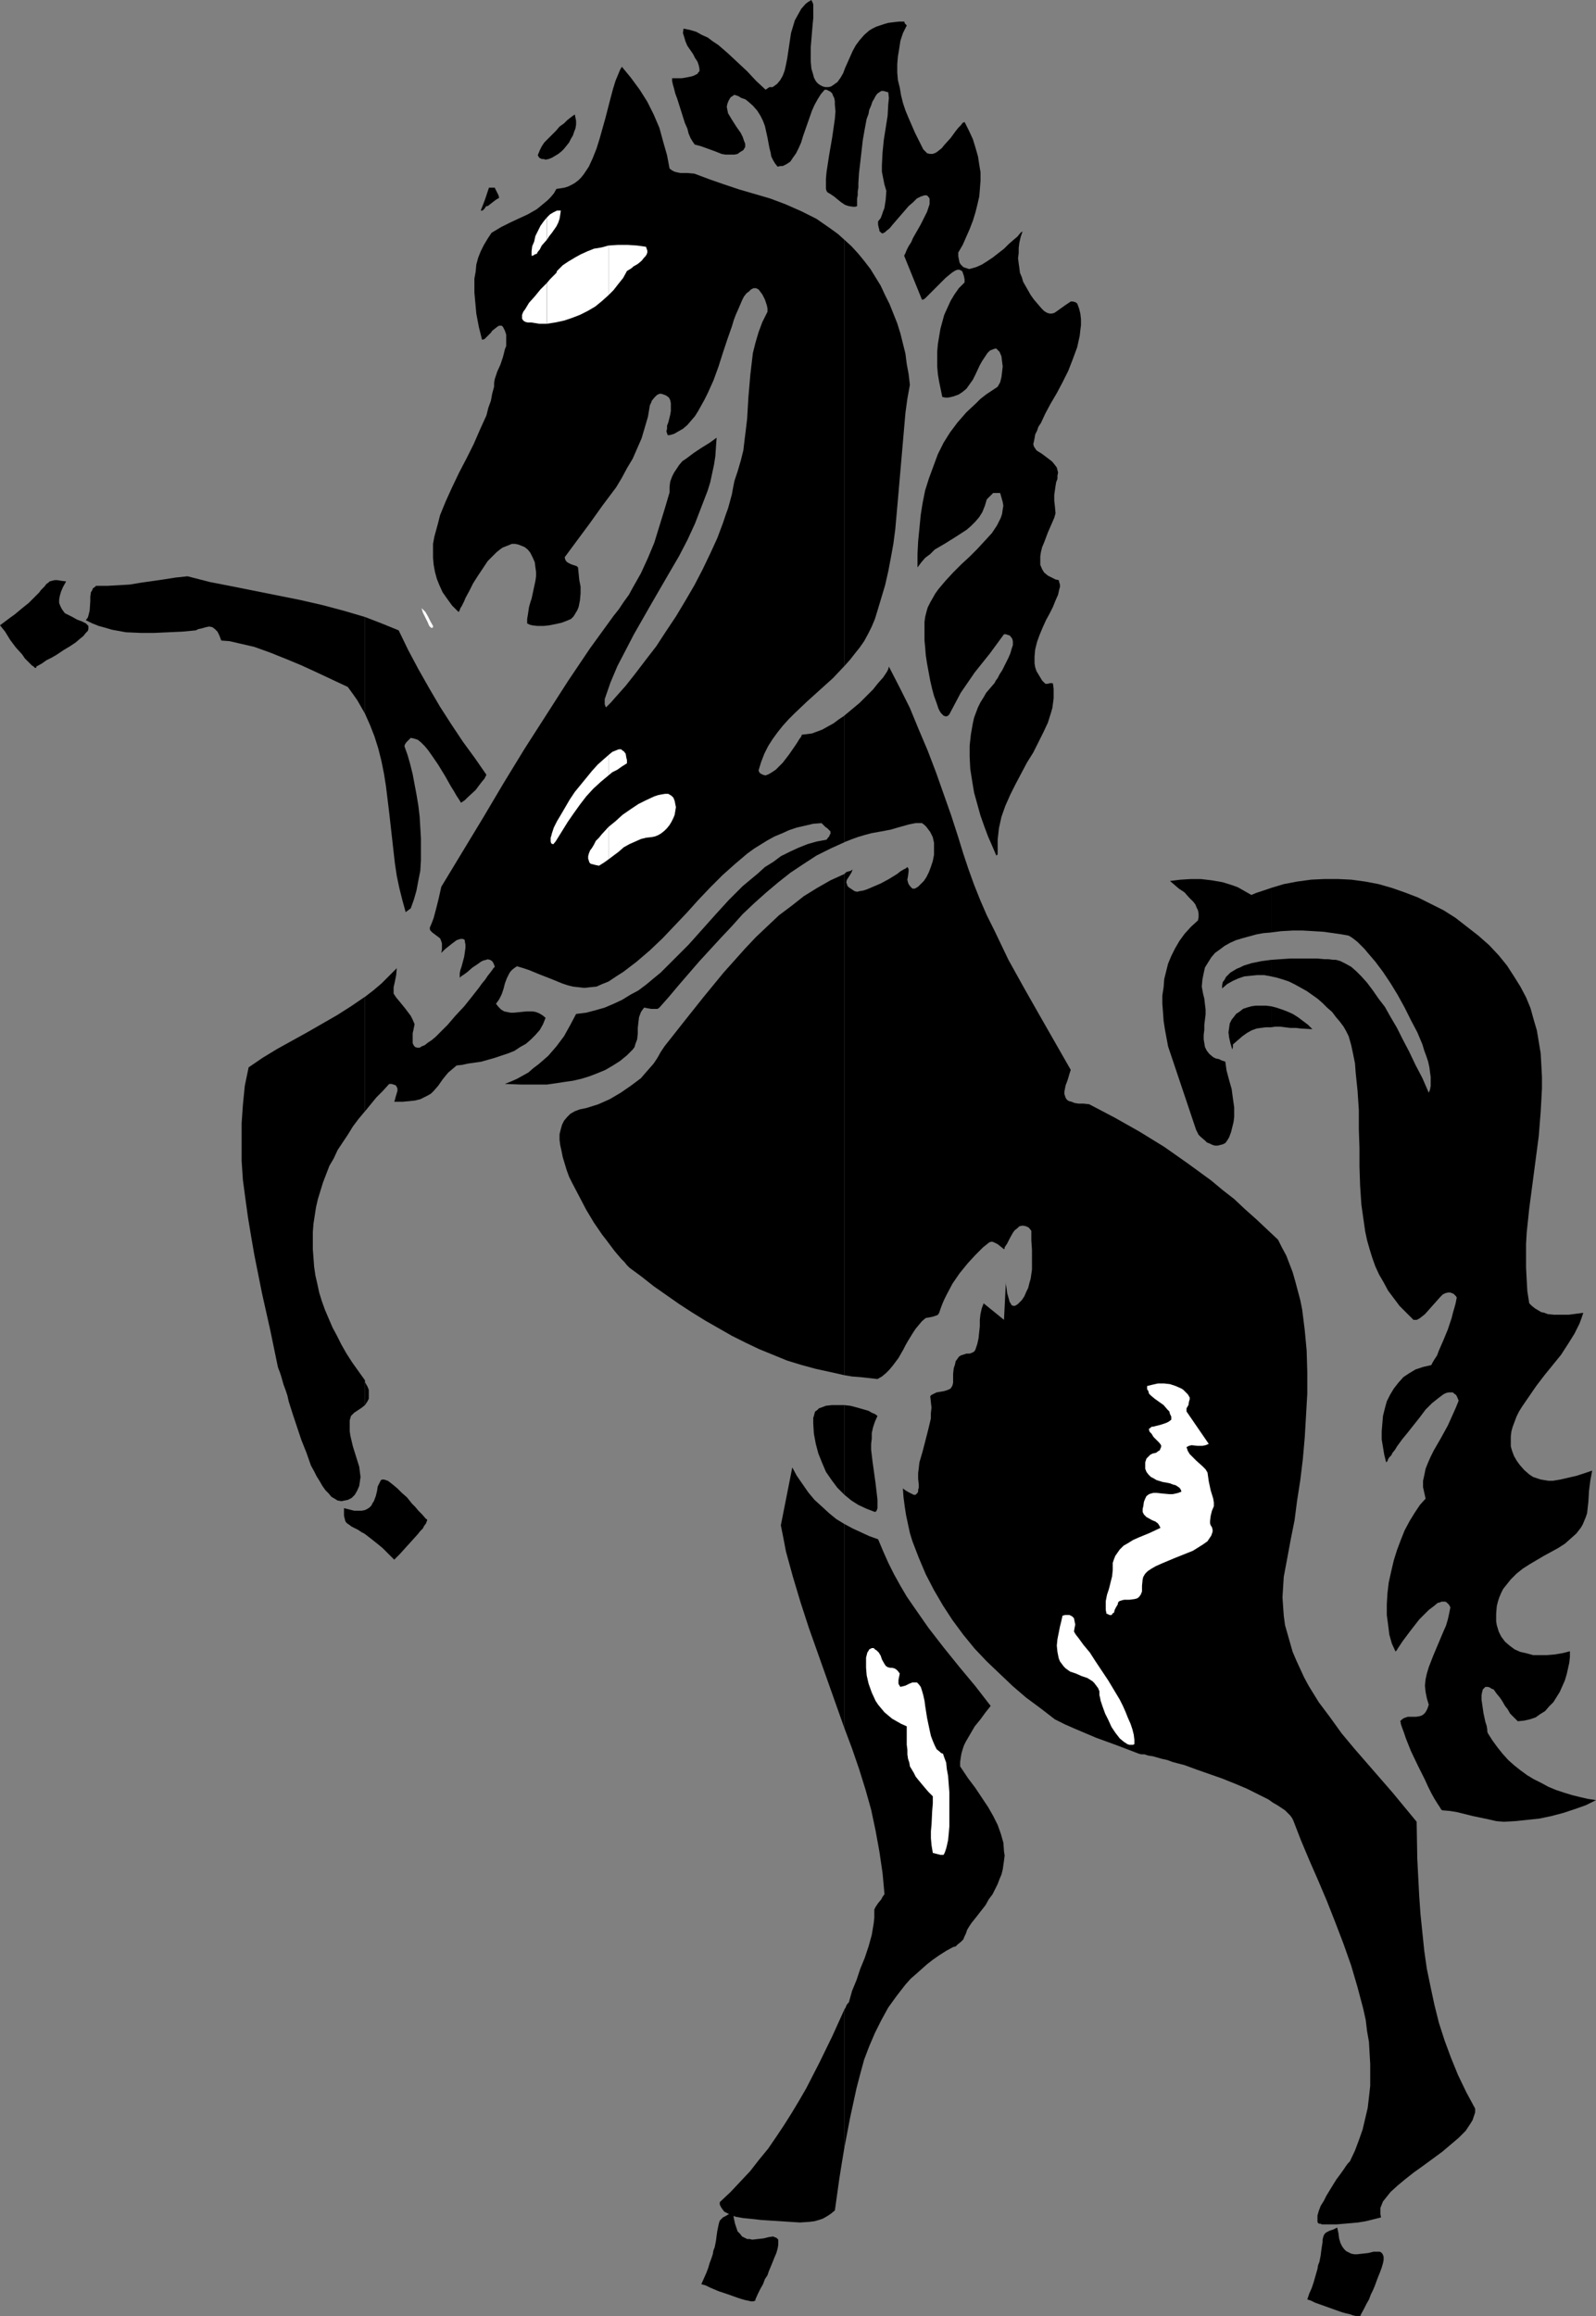 <?xml version="1.0" encoding="UTF-8" standalone="no"?>
<svg
   version="1.0"
   width="107.299mm"
   height="155.668mm"
   id="svg40"
   sodipodi:docname="Horse 8.wmf"
   xmlns:inkscape="http://www.inkscape.org/namespaces/inkscape"
   xmlns:sodipodi="http://sodipodi.sourceforge.net/DTD/sodipodi-0.dtd"
   xmlns="http://www.w3.org/2000/svg"
   xmlns:svg="http://www.w3.org/2000/svg">
  <rect width="100%" height="100%" fill="#808080" stroke="none"/>
  <sodipodi:namedview
     id="namedview40"
     pagecolor="#ffffff"
     bordercolor="#000000"
     borderopacity="0.25"
     inkscape:showpageshadow="2"
     inkscape:pageopacity="0.0"
     inkscape:pagecheckerboard="0"
     inkscape:deskcolor="#d1d1d1"
     inkscape:document-units="mm" />
  <defs
     id="defs1">
    <pattern
       id="WMFhbasepattern"
       patternUnits="userSpaceOnUse"
       width="6"
       height="6"
       x="0"
       y="0" />
  </defs>
  <path
     style="fill:#ffffff;fill-opacity:1;fill-rule:evenodd;stroke:none"
     d="m 110.029,159.006 -0.646,-1.131 -0.646,-1.293 -0.646,-1.131 -0.969,-0.97 0.323,1.131 1.131,2.262 0.485,1.131 0.162,0.162 0.162,0.162 0.162,0.162 h 0.162 0.162 l 0.162,-0.162 z"
     id="path1" />
  <path
     style="fill:#000000;fill-opacity:1;fill-rule:evenodd;stroke:none"
     d="m 322.979,255.637 v 5.333 l 1.131,-0.162 h 1.131 l 2.585,0.323 h 1.454 l 1.293,0.162 2.908,0.162 -1.131,-1.131 -1.293,-0.97 -1.293,-0.97 -1.293,-0.808 -1.454,-0.646 -1.293,-0.485 -1.454,-0.485 z"
     id="path2" />
  <path
     style="fill:#000000;fill-opacity:1;fill-rule:evenodd;stroke:none"
     d="m 322.979,243.841 v 4.201 l 1.454,0.323 1.616,0.485 1.454,0.485 1.616,0.808 1.454,0.808 1.454,0.808 2.747,1.939 1.293,1.131 1.131,1.131 1.293,1.131 0.969,1.293 0.969,1.131 0.969,1.293 0.646,1.131 0.646,1.293 0.646,2.262 0.485,2.262 0.485,2.424 0.162,2.262 0.485,4.686 0.323,4.848 v 4.848 l 0.162,4.848 v 4.686 l 0.162,4.848 0.323,4.848 0.646,4.525 0.323,2.262 0.485,2.262 0.646,2.262 0.646,2.101 0.808,2.262 0.969,2.101 1.131,1.939 1.131,2.101 1.454,1.939 1.454,1.939 1.777,1.778 1.777,1.778 h 0.808 l 0.646,-0.323 0.646,-0.485 0.808,-0.646 1.293,-1.454 1.293,-1.454 1.293,-1.454 0.646,-0.646 0.646,-0.323 0.646,-0.162 h 0.646 l 0.808,0.323 0.646,0.646 0.162,0.323 -0.162,0.808 -0.162,0.808 -0.323,1.131 -0.323,1.131 -0.323,1.293 -0.969,2.909 -1.131,2.747 -1.131,2.585 -0.485,1.293 -0.646,0.97 -0.485,0.808 -0.323,0.646 -2.1,0.485 -1.939,0.646 -1.616,0.97 -1.454,0.97 -1.293,1.454 -1.131,1.454 -0.969,1.616 -0.808,1.616 -0.485,1.778 -0.485,1.939 -0.162,1.939 -0.162,1.939 v 2.101 l 0.323,1.939 0.323,1.939 0.485,1.939 0.162,-0.162 0.162,-0.162 0.162,-0.485 0.323,-0.485 0.485,-0.485 0.323,-0.646 0.646,-0.808 0.485,-0.808 1.293,-1.778 1.454,-1.778 3.07,-3.878 1.454,-1.939 1.616,-1.616 0.808,-0.646 0.808,-0.646 0.646,-0.485 0.646,-0.485 0.646,-0.323 0.646,-0.162 h 0.485 0.646 l 0.323,0.323 0.485,0.323 0.323,0.646 0.323,0.808 -0.646,1.616 -0.646,1.454 -1.454,3.232 -1.777,3.232 -1.777,3.07 -0.808,1.616 -0.646,1.454 -0.646,1.616 -0.323,1.616 -0.323,1.454 v 1.616 l 0.323,1.454 0.323,1.454 -1.454,1.616 -1.293,1.939 -1.293,2.101 -1.293,2.424 -0.969,2.424 -0.969,2.585 -0.808,2.585 -0.646,2.747 -0.646,2.909 -0.323,2.747 -0.162,2.747 v 2.747 l 0.323,2.424 0.323,2.585 0.646,2.262 0.969,2.101 v 0 -0.162 l 0.323,-0.323 0.162,-0.323 0.646,-0.97 0.646,-0.97 0.969,-1.293 0.969,-1.293 2.262,-2.909 1.293,-1.293 1.131,-1.131 1.293,-0.97 0.969,-0.808 0.646,-0.162 0.323,-0.162 h 0.485 0.485 l 0.323,0.162 0.323,0.323 0.323,0.323 0.323,0.646 -0.323,1.616 -0.323,1.454 -0.485,1.616 -0.646,1.454 -2.585,6.14 -1.131,2.909 -0.485,1.616 -0.323,1.454 -0.162,1.616 0.162,1.616 0.323,1.616 0.485,1.616 -0.323,0.97 -0.323,0.646 -0.323,0.485 -0.323,0.323 -0.485,0.323 -0.485,0.162 -0.969,0.162 h -0.969 -1.131 l -0.969,0.323 -0.485,0.323 -0.485,0.485 0.162,0.323 v 0.323 l 0.323,0.97 0.485,1.293 0.485,1.454 0.646,1.616 0.646,1.616 1.777,3.717 1.777,3.555 0.808,1.778 0.808,1.616 0.808,1.454 0.808,1.293 0.646,0.97 0.162,0.323 0.323,0.323 1.939,0.162 1.939,0.323 3.878,0.97 3.878,0.808 2.1,0.485 1.939,0.162 2.908,-0.162 3.07,-0.323 3.07,-0.323 3.07,-0.646 3.07,-0.808 2.908,-0.97 2.747,-0.97 2.585,-1.293 -2.1,-0.323 -2.1,-0.485 -1.939,-0.485 -2.1,-0.646 -1.939,-0.646 -1.939,-0.808 -1.777,-0.97 -1.939,-0.97 -1.616,-0.97 -1.777,-1.293 -1.616,-1.293 -1.454,-1.293 -1.454,-1.616 -1.293,-1.616 -1.293,-1.778 -1.131,-1.778 -0.162,-0.485 v -0.485 l -0.162,-0.97 -0.323,-0.97 -0.485,-2.262 -0.323,-2.262 -0.162,-1.131 v -1.131 l 0.162,-0.808 0.162,-0.646 0.485,-0.485 0.162,-0.162 h 0.323 0.323 l 0.485,0.162 0.485,0.323 0.485,0.162 0.808,1.131 0.808,0.97 0.646,0.97 0.646,1.131 0.646,0.808 0.646,1.131 0.969,0.97 0.969,0.97 1.616,-0.162 1.454,-0.323 1.454,-0.485 1.131,-0.808 1.293,-0.808 0.969,-1.131 1.131,-1.131 0.808,-1.293 0.808,-1.293 0.646,-1.454 0.646,-1.454 0.485,-1.616 0.323,-1.454 0.323,-1.454 0.162,-1.454 v -1.454 l -1.939,0.485 -1.939,0.323 -1.939,0.162 h -1.777 -1.777 l -1.777,-0.485 -1.454,-0.323 -1.454,-0.646 -1.293,-0.97 -1.131,-0.97 -0.969,-1.293 -0.646,-1.293 -0.485,-1.616 -0.162,-0.97 v -0.808 -1.131 l 0.162,-1.939 0.323,-1.293 0.323,-0.97 0.485,-1.131 0.485,-0.97 0.646,-0.808 1.293,-1.616 1.454,-1.454 1.616,-1.293 1.777,-1.131 3.555,-2.101 3.555,-1.939 1.777,-1.131 1.454,-1.293 1.454,-1.293 1.131,-1.454 0.485,-0.808 0.808,-1.939 0.323,-0.97 0.162,-1.454 0.162,-1.454 0.162,-2.747 0.323,-2.585 0.485,-2.585 -1.939,0.646 -1.939,0.646 -2.1,0.485 -2.1,0.485 -1.939,0.323 h -1.131 l -0.969,-0.162 -0.969,-0.162 -0.969,-0.323 -0.969,-0.323 -0.969,-0.646 -1.293,-1.131 -1.131,-1.293 -0.808,-1.131 -0.646,-1.131 -0.485,-1.293 -0.323,-1.131 v -1.293 -1.293 l 0.162,-1.293 0.323,-1.131 0.485,-1.293 0.485,-1.293 0.646,-1.293 0.808,-1.293 1.777,-2.585 1.777,-2.585 2.1,-2.747 4.201,-5.171 1.777,-2.747 1.616,-2.585 0.646,-1.293 0.646,-1.293 0.485,-1.293 0.485,-1.454 -3.716,0.485 h -1.939 -1.777 l -1.616,-0.162 -0.808,-0.323 -0.808,-0.162 -0.808,-0.485 -0.808,-0.485 -0.808,-0.646 -0.646,-0.646 -0.485,-3.07 -0.162,-2.909 -0.162,-3.07 v -2.909 -3.07 l 0.162,-2.909 0.646,-6.14 0.808,-6.14 1.616,-12.281 0.485,-6.14 0.162,-2.909 0.162,-3.07 v -2.909 l -0.162,-3.07 -0.162,-2.909 -0.485,-2.909 -0.485,-2.909 -0.808,-2.747 -0.808,-2.909 -1.131,-2.747 -1.454,-2.747 -1.616,-2.585 -1.777,-2.747 -2.1,-2.585 -2.424,-2.585 -2.747,-2.424 -2.908,-2.262 -2.908,-2.262 -3.07,-1.939 -3.231,-1.616 -3.231,-1.616 -3.393,-1.293 -3.231,-1.131 -3.393,-0.97 -3.393,-0.646 -3.555,-0.485 -3.393,-0.162 h -3.393 l -3.393,0.162 -3.555,0.485 -3.393,0.646 -3.231,0.97 v 11.311 l 2.585,-0.323 2.908,-0.162 h 2.585 l 2.747,0.162 2.585,0.162 2.262,0.323 2.262,0.323 1.777,0.323 0.808,0.485 0.646,0.485 0.808,0.646 0.808,0.808 0.969,0.97 0.808,0.97 0.969,1.131 0.969,1.131 1.939,2.585 1.939,2.909 1.777,2.909 1.777,3.232 1.616,3.232 1.616,3.07 1.293,3.07 0.485,1.616 0.485,1.293 0.485,1.454 0.323,1.454 0.162,1.293 0.162,1.131 v 1.293 0.97 l -0.162,0.97 -0.323,0.808 -1.616,-3.717 -1.777,-3.393 -1.616,-3.393 -1.616,-3.07 -1.454,-2.909 -1.616,-2.747 -1.454,-2.585 -1.616,-2.101 -1.454,-2.101 -1.454,-1.939 -1.454,-1.616 -1.293,-1.293 -1.293,-1.131 -1.454,-0.808 -1.293,-0.646 -1.131,-0.323 h -0.646 l -1.293,-0.162 h -0.969 l -1.777,-0.162 h -2.262 -4.686 l -2.424,0.162 z"
     id="path3" />
  <path
     style="fill:#000000;fill-opacity:1;fill-rule:evenodd;stroke:none"
     d="m 253.504,216.371 v -1.616 -1.454 l 0.162,-1.454 0.162,-1.454 0.646,-2.909 0.969,-2.747 1.293,-2.909 1.293,-2.585 2.908,-5.494 1.616,-2.585 1.293,-2.585 1.293,-2.585 1.131,-2.424 0.808,-2.585 0.323,-1.131 0.323,-2.424 v -1.293 -1.131 l -0.162,-1.293 -0.162,-0.162 h -0.162 -0.485 l -0.485,0.162 h -0.646 l -0.808,-0.808 -0.485,-0.808 -0.485,-0.808 -0.485,-0.808 -0.323,-0.97 -0.162,-0.97 v -0.808 -0.97 l 0.162,-1.778 0.485,-1.939 0.646,-1.778 0.808,-1.939 0.808,-1.778 0.969,-1.778 0.808,-1.616 0.646,-1.616 0.646,-1.454 0.323,-1.454 0.162,-0.485 v -0.646 l -0.162,-0.485 -0.162,-0.646 -0.808,-0.162 -0.646,-0.323 -0.646,-0.323 -0.646,-0.323 -0.969,-0.808 -0.485,-0.808 -0.485,-1.131 v -0.97 -1.131 l 0.162,-1.131 0.323,-1.293 0.485,-1.131 0.969,-2.585 1.131,-2.585 0.485,-1.131 0.323,-1.131 -0.162,-1.778 -0.162,-1.454 v -1.454 l 0.162,-1.131 0.162,-1.131 0.162,-0.97 0.323,-0.808 v -0.808 l 0.162,-0.808 -0.162,-0.646 -0.162,-0.646 -0.485,-0.646 -0.646,-0.808 -0.808,-0.646 -0.646,-0.485 -0.646,-0.485 -0.646,-0.485 -0.808,-0.485 -0.485,-0.323 -0.323,-0.485 -0.323,-0.485 -0.162,-0.646 0.162,-0.646 0.162,-0.808 0.162,-0.97 0.485,-0.97 0.323,-0.97 0.646,-0.97 1.131,-2.424 1.293,-2.424 1.616,-2.747 1.454,-2.747 1.454,-2.909 1.131,-2.909 1.131,-3.07 0.323,-1.454 0.323,-1.454 0.162,-1.454 0.162,-1.293 v -1.454 l -0.162,-1.454 -0.323,-1.293 -0.485,-1.293 -0.485,-0.323 -0.646,-0.162 h -0.485 l -0.485,0.323 -0.969,0.646 -1.131,0.808 -1.131,0.808 -0.485,0.323 -0.646,0.162 h -0.485 l -0.646,-0.162 -0.808,-0.485 -0.646,-0.646 -0.969,-1.131 -0.969,-1.131 -0.808,-1.131 -0.646,-1.131 -0.646,-1.131 -0.646,-1.131 -0.323,-1.131 -0.485,-1.131 -0.162,-1.293 -0.162,-1.131 -0.162,-1.293 0.162,-1.293 v -1.293 l 0.162,-1.293 0.323,-1.454 0.485,-1.454 -0.323,0.162 -0.323,0.323 -0.646,0.808 -0.969,0.808 -1.293,1.131 -1.131,1.131 -1.454,1.131 -1.454,1.131 -1.454,0.97 -1.293,0.808 -1.454,0.646 -1.131,0.323 -0.646,0.162 -0.485,-0.162 -0.485,-0.162 -0.485,-0.162 -0.323,-0.323 -0.323,-0.323 -0.323,-0.485 -0.162,-0.808 -0.162,-0.808 v -0.97 l 1.131,-1.939 1.777,-4.04 0.808,-2.101 0.646,-2.101 0.485,-1.939 0.485,-2.101 0.162,-1.939 0.162,-2.101 v -2.101 l -0.323,-1.939 -0.323,-2.101 -0.646,-2.262 -0.646,-2.101 -0.969,-2.101 -1.131,-2.262 -0.485,0.162 -0.485,0.646 -0.646,0.646 -0.646,0.808 -1.293,1.778 -1.616,1.778 -0.646,0.808 -0.808,0.646 -0.646,0.485 -0.808,0.323 h -0.808 l -0.646,-0.162 -0.646,-0.646 -0.323,-0.323 -0.323,-0.646 -1.777,-3.555 -1.616,-3.717 -0.808,-1.939 -0.646,-1.939 -0.485,-1.939 -0.323,-1.939 -0.485,-1.939 -0.162,-1.939 v -2.101 l 0.162,-1.939 0.323,-1.939 0.323,-2.101 0.646,-1.939 0.969,-1.939 -0.162,-0.162 -0.162,-0.162 -0.162,-0.162 -0.162,-0.485 h -1.293 l -1.454,0.162 -1.293,0.162 -1.131,0.323 -0.969,0.323 -0.969,0.323 -0.969,0.485 -0.808,0.485 -1.293,1.131 -1.131,1.293 -0.969,1.293 -0.808,1.454 -1.293,2.909 -0.646,1.454 -0.485,1.293 -0.646,1.131 -0.808,1.131 -1.131,0.808 -0.485,0.323 -0.646,0.162 h -0.808 l -0.646,-0.162 -0.646,-0.323 -0.485,-0.323 -0.485,-0.485 -0.323,-0.485 -0.323,-0.646 -0.162,-0.646 -0.485,-1.616 -0.162,-1.778 v -1.778 -1.939 l 0.323,-3.878 0.162,-1.939 0.162,-1.616 V 2.909 1.616 1.131 L 206.487,0.646 206.325,0.323 206.164,0 l -0.808,0.485 -0.646,0.485 -1.131,1.293 -0.808,1.454 -0.808,1.454 -0.485,1.616 -0.485,1.616 -0.485,3.232 -0.485,3.232 -0.323,1.616 -0.323,1.454 -0.485,1.293 -0.646,1.131 -0.808,0.97 -1.131,0.808 h -0.808 l -0.485,0.323 -0.485,0.323 -2.424,-2.262 -2.262,-2.424 -2.424,-2.262 -2.424,-2.262 -2.424,-2.101 -1.454,-0.97 -1.293,-0.97 -1.454,-0.646 -1.454,-0.808 -1.616,-0.485 -1.616,-0.323 -0.162,1.131 0.323,0.97 0.323,1.131 0.485,1.131 1.454,2.101 0.485,0.97 0.646,0.97 0.323,0.97 0.162,0.808 v 0.646 l -0.323,0.323 -0.162,0.323 -0.323,0.162 -0.646,0.323 -0.485,0.162 -0.808,0.162 -0.808,0.162 -0.969,0.162 h -1.131 -1.293 v 0.162 0.323 0.162 l 0.162,0.808 0.323,1.131 0.323,1.293 0.485,1.293 0.969,3.07 0.969,3.07 0.646,1.454 0.323,1.293 0.485,1.131 0.485,0.808 0.323,0.485 0.162,0.162 v 0.162 l 1.777,0.485 1.777,0.646 1.777,0.646 1.616,0.646 0.969,0.162 h 0.808 0.808 0.646 l 0.808,-0.162 0.646,-0.485 0.808,-0.485 0.485,-0.808 v -0.808 l -0.323,-0.808 -0.323,-0.97 -0.485,-0.97 -1.131,-1.616 -1.131,-1.778 -0.485,-0.808 -0.485,-0.808 -0.162,-0.808 -0.162,-0.808 0.162,-0.808 0.323,-0.808 0.485,-0.808 0.969,-0.646 0.969,0.323 0.808,0.485 0.969,0.323 0.646,0.485 1.293,1.131 1.131,1.293 0.808,1.293 0.646,1.293 0.485,1.293 0.323,1.454 0.323,1.454 0.485,2.585 0.323,1.293 0.162,0.97 0.485,0.97 0.485,0.808 0.646,0.808 0.646,-0.162 h 0.646 l 0.969,-0.485 0.969,-0.646 0.646,-0.97 0.808,-1.131 0.646,-1.293 0.646,-1.454 0.485,-1.616 1.131,-3.232 1.131,-3.232 0.646,-1.454 0.808,-1.454 0.808,-1.293 0.969,-1.131 h 0.485 l 0.646,0.323 0.323,0.162 0.485,0.485 0.162,0.485 0.323,0.646 0.162,0.808 v 0.808 l 0.162,1.778 -0.162,1.939 -0.323,2.262 -0.323,2.262 -0.808,4.686 -0.323,2.101 -0.323,2.101 -0.162,1.778 v 0.808 1.293 0.485 l 0.162,0.485 0.162,0.323 0.808,0.485 0.969,0.646 0.969,0.808 0.808,0.646 0.969,0.646 0.969,0.323 1.131,0.162 h 0.485 l 0.485,-0.162 v -0.162 -0.485 -0.485 -0.808 l 0.162,-0.808 v -0.97 l 0.162,-0.97 v -1.131 l 0.162,-2.585 0.323,-2.747 0.646,-5.656 0.485,-2.747 0.485,-2.585 0.485,-1.293 0.162,-0.97 0.485,-1.131 0.323,-0.97 0.485,-0.808 0.323,-0.646 0.485,-0.646 0.485,-0.323 0.485,-0.323 h 0.646 l 0.485,0.162 0.646,0.162 0.162,1.454 -0.162,1.616 -0.162,2.909 -0.485,3.07 -0.485,3.07 -0.323,3.232 -0.162,3.232 v 1.616 l 0.323,1.616 0.323,1.616 0.485,1.616 -0.162,2.262 -0.323,2.101 -0.323,0.808 -0.323,0.97 -0.323,0.808 -0.646,0.808 v 0.808 l 0.162,0.808 0.162,0.485 v 0.323 l 0.323,0.323 0.162,0.162 0.323,0.162 0.323,-0.162 0.323,-0.162 0.323,-0.323 0.808,-0.646 0.808,-0.97 0.969,-1.131 2.1,-2.424 0.969,-1.131 1.131,-0.97 0.969,-0.97 0.969,-0.485 0.485,-0.162 0.485,-0.162 h 0.485 l 0.323,0.162 0.485,0.646 v 0.646 0.808 l -0.323,0.97 -0.323,0.97 -0.485,0.97 -1.131,2.262 -1.293,2.262 -0.646,1.131 -0.485,1.131 -0.646,0.97 -0.485,0.97 -0.323,0.808 -0.323,0.646 4.524,11.15 h 0.162 0.162 l 0.485,-0.323 0.646,-0.646 0.808,-0.808 0.808,-0.808 0.969,-0.97 1.939,-1.939 0.969,-0.808 0.808,-0.646 0.808,-0.485 0.485,-0.162 h 0.323 0.162 l 0.323,0.162 0.323,0.162 0.162,0.323 0.162,0.485 0.162,0.485 0.162,0.808 v 0.808 l -1.454,1.454 -1.131,1.616 -0.969,1.616 -0.808,1.778 -0.808,1.778 -0.485,1.778 -0.485,1.778 -0.323,1.939 -0.323,1.939 -0.162,1.939 v 1.778 1.939 l 0.162,1.939 0.323,1.939 0.808,3.878 0.808,0.162 h 0.646 l 0.808,-0.162 0.646,-0.162 1.293,-0.485 0.969,-0.646 0.969,-0.808 0.808,-1.131 0.808,-1.131 0.646,-1.293 1.131,-2.424 0.646,-1.131 0.646,-0.97 0.646,-0.97 0.646,-0.646 0.808,-0.323 0.485,-0.162 h 0.323 l 0.808,0.808 0.485,1.131 0.162,1.293 0.162,1.293 -0.162,1.454 -0.162,1.293 -0.323,1.293 -0.646,1.131 -1.454,0.97 -1.454,0.97 -1.454,1.131 -1.131,1.131 -2.424,2.262 -2.262,2.585 -1.939,2.585 -1.616,2.585 -1.454,2.909 -1.131,3.07 -1.131,3.07 -0.969,3.07 -0.646,3.232 -0.485,3.07 -0.323,3.393 -0.323,3.232 -0.162,3.232 v 3.393 l 0.969,-1.293 0.969,-1.131 1.293,-0.97 1.131,-1.131 2.747,-1.616 2.585,-1.616 2.747,-1.778 1.131,-0.97 1.131,-1.131 0.969,-1.131 0.808,-1.293 0.646,-1.616 0.485,-1.616 0.485,-0.485 0.323,-0.323 0.646,-0.646 0.162,-0.162 h 0.485 0.485 0.808 l 0.323,1.131 0.323,1.131 0.162,0.97 -0.162,0.97 -0.162,1.131 -0.323,0.97 -0.485,0.97 -0.485,0.97 -0.646,0.97 -0.646,0.97 -1.777,1.939 -1.939,2.101 -1.939,1.939 -2.1,1.939 -2.1,2.101 -1.939,2.101 -1.777,2.101 -0.808,1.131 -0.646,1.131 -0.646,1.131 -0.646,1.293 -0.323,1.131 -0.323,1.293 -0.162,1.293 v 1.293 0.323 0.323 1.131 1.616 l 0.162,1.616 0.162,2.101 0.323,2.101 0.808,4.363 0.485,2.101 0.485,1.778 0.646,1.778 0.485,1.454 0.323,0.646 0.323,0.485 0.323,0.323 0.323,0.323 0.485,0.162 h 0.323 l 0.323,-0.162 0.323,-0.323 1.454,-2.747 1.454,-2.747 1.777,-2.585 1.777,-2.585 3.878,-4.848 1.777,-2.424 1.777,-2.424 h 0.485 l 0.485,0.162 0.485,0.162 0.162,0.162 0.485,0.646 0.162,0.646 v 0.97 l -0.323,0.97 -0.323,1.131 -0.485,1.131 -1.131,2.262 -0.485,0.97 -0.646,0.97 -0.485,0.97 -0.485,0.646 -0.323,0.646 -0.162,0.162 -0.969,1.131 -0.969,1.131 -0.646,1.131 -0.808,1.293 -0.646,1.293 -0.485,1.293 -0.485,1.293 -0.323,1.454 -0.485,2.747 -0.323,2.909 v 2.909 l 0.162,3.07 0.485,3.07 0.485,2.909 0.808,2.909 0.808,2.909 0.969,2.747 0.969,2.585 1.131,2.585 0.969,2.262 0.162,-0.162 0.162,-0.162 v -0.323 z"
     id="path4" />
  <path
     style="fill:#000000;fill-opacity:1;fill-rule:evenodd;stroke:none"
     d="M 322.979,236.893 V 225.581 l -1.454,0.485 -2.424,0.808 -1.131,0.485 -1.131,-0.646 -1.131,-0.646 -1.131,-0.646 -1.293,-0.485 -2.585,-0.808 -2.747,-0.485 -2.747,-0.323 h -2.747 l -2.585,0.162 -2.585,0.323 1.131,0.97 1.131,0.97 1.454,0.97 1.131,1.293 1.131,1.131 0.485,0.646 0.323,0.808 0.323,0.646 0.162,0.808 v 0.97 l -0.162,0.808 -1.777,1.616 -1.616,1.778 -1.293,1.778 -1.131,1.939 -0.969,1.939 -0.808,1.939 -0.485,1.939 -0.485,1.939 -0.162,2.101 -0.323,2.101 v 2.101 l 0.162,2.101 0.162,2.262 0.323,2.101 0.808,4.363 6.948,20.684 0.162,0.485 0.323,0.646 0.323,0.646 0.485,0.485 1.131,0.97 0.485,0.485 0.808,0.323 0.646,0.323 0.646,0.162 h 0.646 l 0.646,-0.162 0.646,-0.162 0.646,-0.323 0.485,-0.646 0.485,-0.808 0.485,-1.293 0.323,-1.293 0.323,-1.293 0.162,-1.293 v -1.131 -1.293 l -0.323,-2.262 -0.323,-2.424 -0.646,-2.262 -0.646,-2.424 -0.323,-2.262 -0.969,-0.323 -0.646,-0.323 -0.808,-0.162 -0.646,-0.323 -0.969,-0.808 -0.646,-0.808 -0.485,-0.97 -0.162,-0.97 -0.162,-0.97 v -1.131 l 0.162,-1.293 v -1.293 l 0.323,-2.585 v -1.293 l -0.162,-1.293 -0.162,-1.454 -0.323,-1.293 -0.323,-1.778 0.162,-1.778 0.323,-1.616 0.323,-1.454 0.808,-1.293 0.808,-1.293 0.969,-1.131 1.131,-0.808 1.293,-0.97 1.454,-0.808 1.454,-0.646 1.616,-0.485 1.777,-0.485 1.777,-0.485 1.777,-0.323 z"
     id="path5" />
  <path
     style="fill:#000000;fill-opacity:1;fill-rule:evenodd;stroke:none"
     d="M 322.979,248.042 V 243.841 l -2.424,0.323 -2.424,0.485 -2.1,0.646 -0.969,0.485 -0.808,0.323 -0.808,0.485 -0.808,0.485 -0.646,0.646 -0.485,0.485 -0.323,0.646 -0.485,0.646 -0.162,0.808 v 0.808 l 1.293,-1.131 1.454,-0.808 1.454,-0.646 1.454,-0.485 1.616,-0.162 1.616,-0.162 h 1.777 z"
     id="path6" />
  <path
     style="fill:#000000;fill-opacity:1;fill-rule:evenodd;stroke:none"
     d="m 322.979,260.97 v -5.333 l -1.293,-0.162 h -1.293 -1.293 l -1.131,0.162 -1.131,0.323 -0.969,0.323 -0.808,0.646 -0.969,0.646 -0.485,0.646 -0.646,0.808 -0.485,0.97 -0.162,1.131 -0.162,1.131 0.162,1.293 0.323,1.454 0.485,1.616 0.162,-0.646 v -0.646 l 1.293,-1.131 1.131,-0.97 1.131,-0.808 1.131,-0.646 1.293,-0.485 1.131,-0.162 1.293,-0.162 z"
     id="path7" />
  <path
     style="fill:#000000;fill-opacity:1;fill-rule:evenodd;stroke:none"
     d="m 123.924,52.356 1.454,-1.131 0.646,-0.485 0.808,-0.485 -0.162,-0.646 -0.323,-0.646 -0.323,-0.646 -0.323,-0.646 h -1.454 l -0.485,1.454 -0.485,1.454 -0.485,1.293 -0.646,1.616 h 0.323 0.162 l 0.485,-0.485 0.323,-0.485 0.162,-0.162 z"
     id="path8" />
  <path
     style="fill:#000000;fill-opacity:1;fill-rule:evenodd;stroke:none"
     d="m 138.627,40.559 0.808,-0.162 0.808,-0.323 0.808,-0.485 0.808,-0.485 0.808,-0.646 0.646,-0.646 1.293,-1.616 0.485,-0.97 0.485,-0.808 0.323,-0.97 0.323,-0.808 0.162,-0.97 v -0.97 l -0.162,-0.808 -0.162,-0.808 -0.485,0.323 -0.646,0.485 -0.808,0.646 -0.808,0.808 -1.131,0.808 -0.969,1.131 -1.939,1.939 -0.969,0.97 -0.646,0.97 -0.485,0.97 -0.323,0.808 -0.162,0.323 v 0.323 l 0.162,0.162 0.162,0.323 0.323,0.162 0.323,0.162 h 0.485 z"
     id="path9" />
  <path
     style="fill:#000000;fill-opacity:1;fill-rule:evenodd;stroke:none"
     d="m 108.252,385.88 -0.969,-1.131 -0.969,-0.97 -0.808,-0.97 -0.808,-0.808 -1.293,-1.616 -1.293,-1.131 -1.131,-1.131 -0.969,-0.808 -0.808,-0.646 -0.646,-0.485 -0.485,-0.162 -0.485,-0.162 h -0.485 l -0.323,0.162 -0.162,0.323 -0.162,0.323 -0.485,0.97 -0.162,1.131 -0.323,1.293 -0.485,1.293 -0.323,0.485 -0.323,0.646 -0.485,0.485 -0.485,0.323 -0.646,0.323 -0.808,0.162 h -0.969 -0.969 l -1.293,-0.323 -1.293,-0.323 v 0.97 0.97 l 0.162,0.646 0.162,0.646 0.162,0.323 0.323,0.323 0.485,0.323 0.646,0.485 0.646,0.323 0.969,0.485 0.969,0.646 0.646,0.323 0.646,0.485 1.454,1.131 0.808,0.646 0.808,0.646 0.969,0.808 0.969,0.97 0.969,0.97 0.969,0.97 0.646,-0.646 0.808,-0.808 1.454,-1.616 1.616,-1.778 1.454,-1.616 0.646,-0.808 0.646,-0.646 0.323,-0.646 0.485,-0.646 0.162,-0.485 0.162,-0.323 -0.162,-0.323 z"
     id="path10" />
  <path
     style="fill:#000000;fill-opacity:1;fill-rule:evenodd;stroke:none"
     d="m 191.945,584.152 0.646,-1.454 0.646,-1.293 0.646,-1.131 0.485,-1.293 0.646,-0.97 0.323,-0.97 0.808,-1.939 0.646,-1.616 0.485,-1.131 0.323,-1.131 0.162,-0.97 v -0.646 -0.646 l -0.323,-0.323 -0.162,-0.162 -0.485,-0.162 -0.323,-0.162 -1.131,0.162 -1.293,0.323 -1.454,0.162 -1.454,0.162 -0.646,-0.162 h -0.646 l -0.646,-0.323 -0.646,-0.323 -0.485,-0.646 -0.646,-0.646 -0.323,-0.97 -0.323,-0.97 -0.323,-1.454 -0.162,-1.454 -1.131,0.485 -0.808,0.485 -0.646,0.323 -0.485,0.485 -0.323,0.323 -0.162,0.485 -0.162,0.646 -0.162,0.808 -0.162,0.808 -0.162,1.131 -0.162,1.293 -0.323,1.616 -0.323,0.808 -0.162,0.97 -0.323,0.97 -0.485,1.293 -0.323,1.131 -0.485,1.293 -0.646,1.454 -0.646,1.454 1.131,0.323 0.969,0.485 2.262,0.97 2.424,0.808 2.262,0.808 0.969,0.323 1.131,0.323 0.808,0.162 0.646,0.162 h 0.646 l 0.323,-0.162 h 0.162 z"
     id="path11" />
  <path
     style="fill:#000000;fill-opacity:1;fill-rule:evenodd;stroke:none"
     d="m 345.76,588.03 0.808,-1.454 0.646,-1.293 0.646,-1.131 0.485,-1.293 0.485,-0.97 0.485,-1.131 0.646,-1.778 0.646,-1.616 0.485,-1.293 0.323,-1.131 0.162,-0.808 v -0.808 l -0.162,-0.485 -0.162,-0.323 -0.323,-0.323 -0.323,-0.162 h -0.485 -1.131 l -1.293,0.323 -1.454,0.162 -1.454,0.162 h -0.646 l -0.808,-0.162 -0.646,-0.323 -0.646,-0.323 -0.485,-0.485 -0.485,-0.646 -0.485,-0.97 -0.323,-1.131 -0.162,-1.293 -0.323,-1.454 -0.969,0.485 -0.969,0.323 -0.646,0.323 -0.485,0.323 -0.323,0.485 -0.162,0.485 -0.162,0.646 v 0.646 l -0.162,0.97 -0.162,1.131 -0.162,1.293 -0.323,1.616 -0.323,0.808 -0.162,0.97 -0.323,1.131 -0.323,1.131 -0.323,1.131 -0.485,1.454 -0.646,1.454 -0.485,1.454 0.969,0.323 0.969,0.485 2.262,0.808 2.262,0.808 2.262,0.808 1.131,0.323 0.808,0.162 0.969,0.323 0.646,0.162 h 0.646 0.485 l 0.162,-0.162 z"
     id="path12" />
  <path
     style="fill:#000000;fill-opacity:1;fill-rule:evenodd;stroke:none"
     d="m 9.21,169.347 1.454,-0.808 1.131,-0.808 1.293,-0.646 1.131,-0.646 0.969,-0.646 0.969,-0.646 0.808,-0.485 0.808,-0.485 1.454,-0.97 1.131,-0.97 0.808,-0.646 0.646,-0.808 0.485,-0.485 0.162,-0.485 v -0.323 -0.485 l -0.323,-0.323 -0.323,-0.323 -0.969,-0.485 -1.293,-0.485 -1.131,-0.646 -1.293,-0.646 -0.646,-0.323 -0.485,-0.646 -0.323,-0.485 -0.323,-0.646 -0.323,-0.808 v -0.808 l 0.162,-0.97 0.323,-1.131 0.485,-1.131 0.808,-1.454 -1.293,-0.162 -0.969,-0.162 h -0.646 l -0.646,0.162 -0.646,0.162 -0.323,0.323 -0.485,0.323 -0.485,0.646 -0.646,0.646 -0.323,0.323 -0.323,0.485 -0.969,0.97 -1.131,1.131 -0.646,0.646 -0.808,0.646 -0.808,0.646 -0.969,0.808 -0.969,0.808 -1.131,0.808 -1.293,0.97 L 0,158.844 l 0.646,0.808 0.646,0.808 1.293,2.101 1.454,1.939 1.616,1.778 0.646,0.97 0.646,0.646 0.646,0.646 0.485,0.485 0.485,0.323 0.323,0.323 h 0.323 z"
     id="path13" />
  <path
     style="fill:#000000;fill-opacity:1;fill-rule:evenodd;stroke:none"
     d="m 214.565,510.466 v 35.065 l 1.454,-7.595 0.808,-3.717 0.808,-3.717 0.969,-3.717 0.969,-3.555 1.293,-3.393 1.454,-3.393 1.616,-3.232 1.777,-3.232 2.1,-2.909 2.262,-2.909 1.293,-1.454 1.293,-1.131 1.454,-1.293 1.454,-1.293 1.454,-1.131 1.616,-1.131 1.777,-1.131 1.777,-0.97 0.646,-0.162 0.485,-0.485 0.808,-0.646 0.646,-0.646 0.323,-0.808 0.323,-0.646 0.323,-0.97 0.485,-0.808 0.646,-0.97 1.293,-1.616 1.131,-1.454 1.131,-1.454 0.808,-1.454 0.969,-1.293 0.646,-1.293 0.646,-1.293 0.485,-1.293 0.485,-1.131 0.323,-1.293 0.162,-1.131 0.162,-1.131 0.162,-1.293 -0.162,-0.97 -0.162,-2.262 -0.646,-2.262 -0.808,-2.262 -1.131,-2.262 -1.293,-2.262 -1.616,-2.424 -1.616,-2.424 -1.939,-2.585 -1.939,-2.909 v -1.131 l 0.162,-1.131 0.162,-0.97 0.323,-1.131 0.323,-0.97 0.485,-0.97 1.131,-1.939 1.131,-1.939 1.454,-1.778 1.293,-1.778 1.293,-1.616 -3.878,-5.009 -4.039,-4.848 -4.039,-5.009 -3.878,-5.009 -3.716,-5.333 -1.777,-2.585 -1.616,-2.747 -1.616,-2.909 -1.454,-2.909 -1.293,-2.909 -1.293,-3.07 -2.262,-0.808 -2.1,-0.97 -2.1,-0.97 -2.1,-1.131 v 51.871 l 1.939,5.171 1.777,5.171 1.616,5.171 1.454,5.171 1.131,5.333 0.969,5.332 0.808,5.494 0.485,5.333 -0.485,0.646 -0.323,0.646 -0.808,0.97 -0.646,0.97 -0.323,0.646 v 0.485 1.616 l -0.162,1.454 -0.485,2.909 -0.808,2.909 -0.969,2.909 -1.131,2.747 -0.969,2.909 -1.131,2.747 -0.808,2.909 -0.323,0.323 -0.323,0.485 -0.162,0.485 z"
     id="path14" />
  <path
     style="fill:#000000;fill-opacity:1;fill-rule:evenodd;stroke:none"
     d="m 214.565,356.955 v 22.784 l 1.777,1.454 1.777,1.131 2.1,0.97 2.1,0.808 0.323,-0.162 0.162,-0.323 0.162,-0.485 v -0.485 -1.616 l -0.162,-1.454 -0.323,-2.747 -0.808,-5.817 -0.323,-2.747 v -1.454 l 0.162,-1.293 v -1.454 l 0.323,-1.454 0.485,-1.454 0.646,-1.454 -0.646,-0.485 -0.808,-0.323 -0.808,-0.485 -1.131,-0.323 -1.131,-0.323 -1.131,-0.323 -1.293,-0.323 z"
     id="path15" />
  <path
     style="fill:#000000;fill-opacity:1;fill-rule:evenodd;stroke:none"
     d="M 214.565,222.026 V 349.36 l 1.939,0.323 2.1,0.162 4.362,0.485 1.131,-0.646 0.969,-0.808 0.969,-0.97 0.808,-0.97 1.454,-1.939 1.293,-2.262 0.485,-0.97 0.646,-1.131 1.293,-2.101 0.646,-0.97 1.616,-1.939 0.969,-0.808 0.969,-0.162 0.808,-0.162 0.969,-0.323 0.323,-0.162 0.323,-0.485 0.323,-0.97 0.485,-1.293 0.485,-1.131 0.646,-1.293 1.454,-2.747 1.777,-2.585 2.1,-2.585 1.939,-2.101 0.969,-0.97 0.969,-0.97 0.808,-0.646 0.808,-0.646 0.646,-0.162 0.485,0.162 0.969,0.485 0.808,0.646 0.808,0.646 0.162,-0.162 v -0.323 l 0.323,-0.485 0.323,-0.485 0.646,-1.293 0.808,-1.454 0.485,-0.646 0.646,-0.485 0.485,-0.485 0.646,-0.162 h 0.485 l 0.646,0.162 0.646,0.323 0.646,0.808 v 2.424 l 0.162,2.424 v 2.424 2.585 l -0.323,2.262 -0.323,1.131 -0.323,1.293 -0.485,0.97 -0.485,1.131 -0.646,0.97 -0.969,0.97 -0.485,0.323 -0.323,0.162 h -0.323 l -0.485,-0.162 -0.162,-0.323 -0.323,-0.485 -0.323,-1.131 -0.323,-1.131 -0.162,-1.293 -0.162,-0.97 v -0.646 l -0.485,9.695 -5.17,-4.201 -0.485,1.293 -0.323,1.454 -0.162,1.454 v 1.616 l -0.323,3.07 -0.323,1.454 -0.485,1.454 -0.323,0.485 -0.323,0.162 -0.323,0.162 -0.485,0.162 h -0.323 -0.485 l -0.969,0.323 -0.485,0.162 -0.485,0.323 -0.323,0.485 -0.485,0.646 -0.162,0.808 -0.323,0.97 -0.162,1.454 v 0.646 0.97 0.646 l -0.162,0.646 -0.162,0.323 -0.323,0.485 -0.323,0.162 -0.323,0.162 -0.969,0.323 -1.939,0.323 -0.969,0.485 -0.323,0.162 -0.323,0.323 0.162,1.454 0.162,1.454 -0.162,1.454 v 1.293 l -0.646,2.747 -1.454,5.656 -0.808,2.747 -0.162,1.454 -0.162,1.293 v 1.454 l 0.162,1.454 v 0.808 l -0.162,0.485 v 0.485 l -0.162,0.323 -0.323,0.323 -0.162,0.162 h -0.485 l -0.646,-0.323 -0.646,-0.323 -0.808,-0.485 -0.646,-0.485 0.162,2.262 0.323,2.424 0.323,2.101 0.485,2.262 0.485,2.262 0.646,2.101 1.616,4.201 1.777,4.201 2.1,4.04 2.262,3.878 2.424,3.717 2.747,3.717 2.908,3.555 3.07,3.232 3.393,3.232 3.231,3.07 3.393,2.909 3.716,2.747 3.555,2.747 2.585,1.293 2.585,1.131 5.332,2.262 5.332,1.939 5.493,2.101 0.646,0.162 h 0.808 l 0.969,0.323 1.131,0.162 1.131,0.323 1.131,0.323 1.454,0.323 1.293,0.485 3.07,0.808 3.07,1.131 3.231,1.131 3.231,1.131 3.231,1.293 3.07,1.293 2.908,1.454 2.585,1.293 1.131,0.808 1.131,0.646 0.969,0.646 0.969,0.646 0.646,0.646 0.646,0.646 0.485,0.646 0.323,0.646 1.939,5.009 2.1,5.009 2.262,5.171 2.262,5.333 2.1,5.333 2.1,5.494 1.939,5.494 1.616,5.494 1.454,5.494 0.646,2.909 0.323,2.747 0.485,2.747 0.162,2.909 0.162,2.747 v 2.747 2.747 l -0.323,2.909 -0.323,2.747 -0.646,2.747 -0.646,2.747 -0.969,2.747 -0.969,2.585 -1.293,2.747 -0.162,0.162 -0.323,0.323 -0.485,0.646 -0.646,0.97 -0.808,1.131 -0.969,1.293 -0.808,1.293 -1.777,2.909 -0.646,1.293 -0.808,1.293 -0.485,1.293 -0.323,1.131 v 0.97 0.323 0.323 l 0.162,0.323 0.323,0.162 h 0.323 l 0.323,0.162 h 3.716 l 3.716,-0.323 1.777,-0.162 1.939,-0.323 1.939,-0.485 1.939,-0.485 -0.162,-0.808 v -0.808 -0.808 l 0.323,-0.808 0.323,-0.808 0.646,-0.808 0.646,-0.808 0.646,-0.808 1.777,-1.616 1.939,-1.616 2.262,-1.778 2.262,-1.616 2.424,-1.778 2.424,-1.778 2.1,-1.778 2.1,-1.778 1.777,-1.778 0.646,-0.97 0.646,-0.97 0.485,-0.808 0.323,-0.97 0.323,-0.97 v -0.97 l -2.262,-4.201 -2.1,-4.363 -1.777,-4.363 -1.616,-4.363 -1.454,-4.525 -1.131,-4.525 -0.969,-4.525 -0.969,-4.686 -0.646,-4.525 -0.485,-4.686 -0.485,-4.686 -0.323,-4.686 -0.485,-9.372 -0.162,-9.372 -3.07,-3.717 -3.07,-3.717 -6.463,-7.433 -3.231,-3.717 -3.231,-3.878 -2.908,-4.04 -2.908,-3.878 -2.585,-4.201 -1.131,-2.101 -0.969,-2.101 -0.969,-2.101 -0.969,-2.262 -0.646,-2.262 -0.646,-2.262 -0.646,-2.262 -0.323,-2.424 -0.162,-2.262 -0.162,-2.424 0.162,-2.585 0.162,-2.585 0.485,-2.585 0.485,-2.585 0.808,-4.363 0.969,-4.848 0.646,-5.009 0.808,-5.171 0.646,-5.333 0.485,-5.494 0.323,-5.494 0.323,-5.656 v -5.494 l -0.162,-5.494 -0.485,-5.171 -0.323,-2.585 -0.323,-2.585 -0.485,-2.424 -0.646,-2.424 -0.646,-2.424 -0.646,-2.262 -0.808,-2.101 -0.808,-2.101 -1.131,-2.101 -0.969,-1.939 -2.747,-2.585 -2.747,-2.585 -2.908,-2.585 -2.747,-2.585 -2.908,-2.262 -2.908,-2.424 -5.978,-4.363 -5.978,-4.201 -6.301,-3.878 -6.301,-3.555 -6.463,-3.393 -1.454,-0.162 h -1.293 l -0.969,-0.162 -0.808,-0.323 -0.646,-0.162 -0.485,-0.323 -0.323,-0.485 -0.162,-0.485 -0.162,-0.485 v -0.646 l 0.162,-0.808 0.162,-0.808 0.323,-0.808 0.323,-0.97 0.323,-1.131 0.323,-0.97 -3.878,-6.787 -3.878,-6.787 -4.039,-7.11 -4.039,-7.272 -3.555,-7.433 -1.939,-3.878 -1.616,-3.717 -1.616,-4.04 -1.454,-4.04 -1.293,-3.878 -1.293,-4.201 -1.777,-5.494 -1.939,-5.494 -1.939,-5.494 -2.1,-5.494 -2.262,-5.333 -2.262,-5.494 -2.585,-5.171 -2.747,-5.333 -0.162,0.646 -0.323,0.646 -0.969,1.454 -1.293,1.454 -1.293,1.616 -1.616,1.616 -1.777,1.778 -1.939,1.616 -1.939,1.616 v 32.157 l 1.616,-0.646 1.777,-0.646 1.616,-0.485 1.777,-0.485 1.777,-0.323 1.777,-0.323 1.616,-0.323 1.616,-0.485 2.908,-0.808 1.616,-0.323 h 1.616 l 0.646,0.485 0.485,0.485 0.485,0.646 0.485,0.646 0.646,1.293 0.323,1.454 v 1.616 1.454 l -0.323,1.616 -0.485,1.454 -0.485,1.293 -0.646,1.293 -0.646,0.97 -0.808,0.808 -0.646,0.646 -0.808,0.485 h -0.646 l -0.162,-0.162 -0.323,-0.323 -0.485,-0.646 -0.162,-0.485 -0.162,-0.646 0.162,-0.808 0.162,-1.293 v -0.646 l -0.323,-0.485 -0.323,0.323 -0.646,0.323 -0.808,0.485 -0.808,0.646 -2.1,1.293 -2.1,1.131 -2.262,0.97 -1.131,0.485 -0.969,0.323 -0.969,0.162 -0.646,0.162 -0.646,-0.162 -0.485,-0.323 -0.485,-0.323 -0.485,-0.323 -0.323,-0.323 -0.162,-0.485 -0.162,-0.485 0.162,-0.646 0.323,-0.485 0.808,-1.293 0.323,-0.808 -0.485,0.323 -1.131,0.323 z"
     id="path16" />
  <path
     style="fill:#000000;fill-opacity:1;fill-rule:evenodd;stroke:none"
     d="M 214.565,60.92 V 169.186 l 1.454,-1.616 1.131,-1.454 1.293,-1.616 1.131,-1.616 0.969,-1.778 0.969,-1.939 0.808,-1.939 0.646,-2.101 0.969,-3.232 0.969,-3.232 0.808,-3.555 0.646,-3.393 0.646,-3.555 0.485,-3.717 0.646,-7.272 0.646,-7.433 0.646,-7.433 0.646,-7.433 0.485,-3.555 0.646,-3.555 -0.323,-2.747 -0.485,-2.585 -0.323,-2.585 -0.646,-2.585 -0.646,-2.585 -0.808,-2.585 -0.969,-2.424 -0.969,-2.424 -1.131,-2.262 -1.131,-2.424 -1.293,-2.101 -1.293,-2.101 -1.616,-2.101 -1.454,-1.778 -1.777,-1.939 z"
     id="path17" />
  <path
     style="fill:#000000;fill-opacity:1;fill-rule:evenodd;stroke:none"
     d="M 214.565,169.186 V 60.92 l -1.616,-1.454 -1.777,-1.293 -3.716,-2.585 -1.939,-0.97 -1.939,-0.97 -4.039,-1.778 -3.878,-1.454 -3.878,-1.131 -3.878,-1.131 -3.878,-1.293 -3.716,-1.293 -3.878,-1.454 -1.777,-0.162 h -1.777 l -0.808,-0.162 -0.646,-0.162 -0.646,-0.323 -0.646,-0.485 -0.646,-3.393 -0.969,-3.393 -0.969,-3.555 -1.454,-3.393 -1.616,-3.232 -1.939,-3.07 -2.262,-3.07 -2.262,-2.747 -0.485,0.808 -0.323,0.808 -0.808,1.939 -0.646,2.101 -0.646,2.424 -1.293,5.009 -1.454,5.171 -0.808,2.585 -0.969,2.424 -0.969,2.101 -0.646,0.97 -0.646,0.97 -0.646,0.808 -0.646,0.646 -0.808,0.646 -0.808,0.485 -0.969,0.485 -0.969,0.323 -0.969,0.162 -1.131,0.162 -0.646,1.131 -0.808,0.97 -0.808,0.808 -0.969,0.808 -1.777,1.454 -2.262,1.293 -2.1,0.97 -2.424,1.131 -2.262,1.131 -2.424,1.454 -0.969,1.454 -0.969,1.616 -0.808,1.616 -0.646,1.616 -0.485,1.778 -0.162,1.778 -0.323,1.778 v 1.778 1.778 l 0.162,1.778 0.323,3.555 0.646,3.393 0.808,3.232 h 0.162 l 0.485,-0.162 0.485,-0.485 0.808,-0.808 0.323,-0.323 0.323,-0.485 0.808,-0.646 0.646,-0.485 0.323,-0.162 h 0.323 0.323 l 0.323,0.323 0.485,0.97 0.323,0.97 v 0.97 0.808 1.131 l -0.323,0.808 -0.485,1.939 -0.646,1.939 -0.808,1.778 -0.646,1.939 -0.162,0.97 V 98.247 l -0.485,1.778 -0.323,1.778 -0.646,1.778 -0.485,1.939 -1.616,3.555 -1.616,3.717 -1.777,3.555 -1.939,3.717 -1.777,3.717 -1.616,3.555 -1.454,3.555 -0.485,1.939 -0.485,1.778 -0.485,1.778 -0.323,1.778 v 1.778 1.778 l 0.162,1.778 0.323,1.778 0.485,1.778 0.646,1.616 0.808,1.778 1.131,1.616 1.293,1.778 1.616,1.616 v 0 l 0.162,-0.162 0.162,-0.323 0.162,-0.485 0.323,-0.485 0.323,-0.646 0.323,-0.646 0.323,-0.808 0.969,-1.778 0.969,-1.939 1.131,-1.778 1.293,-1.939 1.293,-1.939 1.454,-1.454 0.808,-0.808 0.808,-0.646 0.646,-0.485 0.808,-0.323 0.808,-0.323 0.808,-0.323 h 0.808 l 0.808,0.162 0.808,0.323 0.808,0.323 0.808,0.646 0.646,0.808 0.646,1.293 0.485,1.131 0.162,1.293 0.162,1.131 v 1.131 l -0.162,1.131 -0.485,2.262 -0.485,2.262 -0.323,0.97 -0.323,1.131 -0.323,2.101 -0.162,0.97 v 1.131 l 0.646,0.323 0.646,0.162 1.293,0.162 h 1.616 l 1.454,-0.162 1.616,-0.323 1.454,-0.323 1.293,-0.485 1.131,-0.485 0.646,-0.646 0.485,-0.808 0.485,-0.808 0.323,-0.808 0.323,-1.616 0.162,-1.778 v -1.778 l -0.323,-1.616 -0.162,-1.616 -0.162,-1.616 -0.323,-0.323 -0.485,-0.162 -0.969,-0.323 -0.646,-0.323 -0.485,-0.323 -0.323,-0.485 -0.162,-0.646 3.231,-4.363 3.231,-4.363 3.231,-4.525 3.393,-4.525 1.454,-2.424 1.293,-2.424 1.454,-2.424 1.131,-2.585 1.131,-2.585 0.808,-2.747 0.808,-2.747 0.485,-2.909 0.323,-0.646 0.162,-0.485 0.646,-0.808 0.646,-0.646 0.646,-0.323 h 0.485 l 0.485,0.162 0.485,0.162 0.323,0.162 0.646,0.485 0.323,0.646 0.162,0.808 v 0.97 0.97 l -0.162,0.97 -0.485,1.939 -0.323,0.808 v 0.808 l -0.162,0.646 0.162,0.485 0.162,0.485 h 0.485 l 1.131,-0.323 1.131,-0.646 1.131,-0.646 1.131,-0.97 0.969,-1.131 0.969,-1.131 0.808,-1.293 0.808,-1.454 0.808,-1.454 0.808,-1.616 1.454,-3.232 1.293,-3.555 1.131,-3.555 1.131,-3.393 1.131,-3.232 0.485,-1.616 0.485,-1.293 0.646,-1.454 0.485,-1.131 0.485,-1.131 0.485,-0.97 0.646,-0.808 0.646,-0.485 0.485,-0.485 0.646,-0.323 h 0.646 l 0.646,0.323 0.969,1.293 0.646,1.293 0.485,1.454 0.162,0.808 v 0.808 l -1.293,2.585 -0.969,2.585 -0.808,2.747 -0.646,2.585 -0.323,2.747 -0.323,2.747 -0.485,5.656 -0.323,5.494 -0.323,2.747 -0.323,2.585 -0.323,2.747 -0.646,2.585 -0.808,2.747 -0.808,2.424 -0.323,1.616 -0.323,1.778 -0.485,1.778 -0.485,1.778 -0.646,1.778 -0.646,1.939 -1.454,3.878 -1.777,3.878 -1.939,4.04 -2.1,4.04 -2.262,3.878 -2.424,4.04 -2.585,3.878 -2.424,3.717 -2.747,3.555 -2.585,3.393 -2.424,3.07 -2.585,2.909 -1.131,1.293 -1.293,1.293 -0.162,-0.323 -0.162,-0.485 v -1.293 l 1.454,-4.201 1.777,-4.201 2.1,-4.04 2.1,-4.04 4.524,-7.918 4.686,-8.08 2.262,-3.878 2.1,-4.04 1.939,-4.201 1.616,-4.201 1.616,-4.201 0.646,-2.101 0.485,-2.262 0.485,-2.262 0.323,-2.101 0.162,-2.424 0.162,-2.262 -1.777,1.293 -2.1,1.293 -1.939,1.293 -1.939,1.454 -0.969,0.646 -0.808,0.97 -0.646,0.97 -0.646,0.97 -0.485,0.97 -0.485,1.293 -0.162,1.293 v 1.454 l -1.293,4.363 -1.293,4.201 -1.293,4.201 -1.616,3.878 -1.777,3.878 -2.1,3.717 -0.969,1.778 -1.293,1.778 -1.293,1.939 -1.293,1.616 -5.978,8.241 -5.655,8.403 -5.493,8.564 -5.493,8.564 -5.332,8.726 -5.17,8.726 -10.664,17.613 -0.323,1.454 -0.323,1.454 -0.646,2.585 -0.646,2.424 -0.485,1.293 -0.485,1.131 v 0.485 l 0.162,0.323 0.485,0.485 0.646,0.485 0.646,0.485 0.646,0.485 0.162,0.323 0.162,0.485 0.162,0.485 v 0.646 0.808 l -0.162,0.97 0.969,-0.97 0.808,-0.646 0.808,-0.646 0.646,-0.485 0.646,-0.485 0.485,-0.162 0.485,-0.162 h 0.646 l 0.323,0.162 0.162,0.162 v 0.323 l 0.162,0.808 v 0.808 l -0.162,1.131 -0.162,1.131 -0.646,2.424 -0.323,0.97 -0.162,0.808 v 0.646 0.485 l 0.323,-0.323 0.485,-0.323 0.485,-0.323 0.646,-0.485 1.293,-1.131 1.454,-0.97 0.646,-0.485 0.646,-0.323 0.646,-0.162 0.485,-0.162 0.646,0.162 0.485,0.323 0.323,0.485 0.323,0.808 v 0.162 l -0.323,0.323 -0.323,0.485 -0.485,0.646 -0.646,0.808 -0.646,0.97 -0.808,0.97 -0.808,1.131 -1.777,2.262 -1.939,2.424 -2.262,2.424 -1.939,2.262 -2.1,2.101 -0.969,0.97 -0.969,0.808 -0.969,0.646 -0.808,0.646 -0.808,0.323 -0.485,0.323 h -0.646 l -0.485,-0.162 -0.323,-0.323 -0.323,-0.646 v -0.808 -1.131 -0.646 l 0.162,-0.646 0.162,-0.808 0.162,-0.808 -0.485,-1.131 -0.485,-0.97 -1.454,-1.939 -1.454,-1.778 -0.808,-0.97 -0.646,-0.97 v -1.616 l 0.323,-1.454 0.323,-1.616 0.162,-1.778 -1.939,1.939 -1.939,1.939 -2.1,1.778 -2.1,1.616 v 29.086 l 1.454,-1.778 1.454,-1.778 1.616,-1.616 1.616,-1.778 h 0.646 l 0.485,0.162 0.485,0.162 0.162,0.162 0.162,0.323 0.162,0.323 v 0.646 l -0.485,1.616 -0.162,0.646 -0.162,0.485 h 1.131 0.969 l 1.777,-0.162 1.454,-0.162 1.293,-0.323 0.969,-0.485 0.969,-0.485 0.808,-0.485 0.646,-0.646 1.131,-1.293 1.131,-1.616 0.646,-0.808 0.808,-0.97 0.969,-0.808 1.131,-0.97 1.454,-0.162 1.454,-0.323 3.393,-0.485 3.393,-0.97 3.393,-1.131 1.616,-0.646 1.454,-0.97 1.454,-0.808 1.293,-1.131 1.131,-1.131 1.131,-1.293 0.808,-1.454 0.646,-1.616 -0.808,-0.646 -0.808,-0.485 -0.808,-0.323 -0.808,-0.162 h -1.616 l -1.616,0.162 -1.616,0.162 h -0.808 l -0.808,-0.162 -0.808,-0.162 -0.808,-0.485 -0.646,-0.646 -0.646,-0.808 0.808,-1.131 0.646,-1.293 0.485,-1.454 0.323,-1.293 0.485,-1.293 0.646,-1.293 0.323,-0.485 0.485,-0.485 0.646,-0.485 0.485,-0.323 1.616,0.485 1.454,0.485 2.747,1.131 2.908,1.131 2.747,1.131 1.454,0.485 1.293,0.323 1.454,0.162 1.454,0.162 1.454,-0.162 1.616,-0.162 1.454,-0.646 1.616,-0.646 1.939,-1.293 1.777,-1.131 3.393,-2.585 3.393,-2.909 3.231,-3.07 3.07,-3.232 3.07,-3.232 2.908,-3.232 3.07,-3.232 3.07,-3.07 3.07,-2.747 3.231,-2.747 1.777,-1.293 3.393,-2.101 1.777,-0.97 1.939,-0.808 1.777,-0.808 1.939,-0.646 2.1,-0.485 2.1,-0.485 2.1,-0.162 0.485,0.485 0.485,0.485 0.485,0.323 0.485,0.485 0.323,0.323 v 0.646 l -0.162,0.162 -0.162,0.485 -0.323,0.323 -0.323,0.485 -2.585,0.485 -2.262,0.646 -2.424,0.97 -2.1,0.97 -2.262,1.131 -1.939,1.454 -2.1,1.293 -1.777,1.616 -1.939,1.616 -1.939,1.616 -3.555,3.555 -3.393,3.717 -6.786,7.595 -3.555,3.555 -3.555,3.555 -1.777,1.454 -1.939,1.616 -1.939,1.454 -2.1,1.131 -2.1,1.293 -2.1,0.97 -2.262,0.97 -2.262,0.646 -2.424,0.646 -2.585,0.323 -1.454,2.747 -1.616,2.909 -1.939,2.585 -2.1,2.424 -2.424,2.101 -1.293,0.97 -1.293,1.131 -2.908,1.616 -1.454,0.646 -1.616,0.646 4.201,0.162 h 4.201 2.262 l 2.262,-0.323 2.1,-0.323 2.262,-0.323 2.1,-0.485 2.1,-0.646 2.1,-0.808 1.939,-0.808 1.939,-1.131 1.777,-1.131 1.777,-1.454 1.454,-1.454 0.485,-0.646 0.162,-0.646 0.485,-1.293 0.162,-1.454 v -1.454 l 0.162,-1.454 0.162,-1.293 0.485,-1.293 0.323,-0.485 0.485,-0.646 0.808,0.162 0.969,0.162 h 0.969 0.646 l 0.485,-0.323 2.424,-2.747 2.585,-3.07 5.17,-5.979 5.493,-5.979 2.747,-2.909 2.747,-3.07 2.908,-2.747 3.07,-2.747 3.07,-2.585 3.07,-2.424 3.393,-2.262 3.231,-2.101 3.555,-1.778 3.555,-1.616 v -32.157 l -1.454,0.97 -1.293,0.97 -1.454,0.808 -1.454,0.808 -1.293,0.485 -1.293,0.485 -1.293,0.162 -1.293,0.162 -0.162,0.485 -0.485,0.646 -0.485,0.808 -0.646,0.97 -1.454,2.101 -1.616,2.101 -0.969,0.97 -0.808,0.808 -0.969,0.646 -0.808,0.485 -0.808,0.323 -0.646,-0.162 -0.323,-0.162 -0.323,-0.162 -0.323,-0.323 -0.162,-0.485 0.646,-2.101 0.808,-2.101 0.969,-1.939 1.131,-1.778 1.293,-1.778 1.293,-1.616 1.454,-1.616 1.616,-1.616 3.07,-2.909 3.393,-3.07 3.231,-2.909 z"
     id="path18" />
  <path
     style="fill:#000000;fill-opacity:1;fill-rule:evenodd;stroke:none"
     d="M 214.565,349.36 V 222.026 l -3.555,1.616 -3.393,1.939 -3.393,2.101 -3.07,2.424 -3.231,2.424 -2.908,2.747 -2.908,2.747 -2.747,2.909 -2.747,3.07 -2.747,3.07 -5.17,6.302 -5.009,6.302 -4.847,6.14 -0.969,1.454 -0.808,1.454 -0.969,1.454 -1.131,1.293 -1.131,1.293 -0.969,1.131 -1.293,0.97 -1.293,0.97 -2.585,1.778 -2.747,1.616 -2.908,1.293 -3.07,0.97 -1.616,0.323 -1.293,0.485 -1.131,0.646 -0.808,0.808 -0.808,0.97 -0.485,0.97 -0.323,1.131 -0.323,1.293 v 1.454 l 0.162,1.293 0.323,1.454 0.323,1.616 0.485,1.616 0.485,1.616 0.646,1.778 0.808,1.616 1.777,3.393 1.777,3.393 1.939,3.232 2.1,3.07 1.131,1.454 0.969,1.293 0.969,1.293 0.808,0.97 0.969,1.131 0.808,0.808 0.646,0.808 0.646,0.646 3.07,2.262 3.07,2.424 6.463,4.525 3.231,2.101 3.393,2.101 3.393,1.939 3.393,1.939 3.555,1.778 3.393,1.616 3.555,1.454 3.555,1.454 3.716,1.131 3.555,0.97 3.716,0.808 z"
     id="path19" />
  <path
     style="fill:#000000;fill-opacity:1;fill-rule:evenodd;stroke:none"
     d="m 214.565,379.739 v -22.784 h -1.616 -1.616 l -1.454,0.162 -1.293,0.485 -0.485,0.162 -0.485,0.485 -0.485,0.323 -0.162,0.485 -0.162,0.646 -0.162,0.485 v 0.646 0.808 l 0.162,2.585 0.485,2.585 0.646,2.424 0.969,2.424 0.969,2.262 1.454,2.101 1.454,1.939 z"
     id="path20" />
  <path
     style="fill:#000000;fill-opacity:1;fill-rule:evenodd;stroke:none"
     d="m 214.565,439.043 v -51.871 l -2.1,-1.293 -1.777,-1.454 -1.939,-1.778 -1.777,-1.616 -1.616,-1.939 -1.454,-2.101 -1.454,-2.101 -1.131,-2.101 -2.908,14.705 0.646,3.232 0.646,3.393 1.777,6.464 1.939,6.464 2.1,6.464 4.524,12.766 z"
     id="path21" />
  <path
     style="fill:#000000;fill-opacity:1;fill-rule:evenodd;stroke:none"
     d="m 214.565,545.532 v -35.065 l -3.07,6.787 -3.231,6.625 -3.393,6.625 -1.777,3.07 -1.939,3.232 -1.939,3.07 -1.939,2.909 -2.1,3.07 -2.262,2.747 -2.262,2.909 -2.424,2.585 -2.585,2.747 -2.747,2.585 v 0.646 l 0.323,0.646 0.323,0.485 0.485,0.646 0.646,0.323 0.646,0.323 1.616,0.646 1.777,0.323 1.616,0.162 1.616,0.162 1.293,0.162 2.424,0.162 2.585,0.162 2.424,0.162 2.585,0.162 2.424,-0.162 1.293,-0.162 1.131,-0.323 0.969,-0.323 1.131,-0.646 0.969,-0.646 0.969,-0.808 1.131,-8.08 0.646,-4.04 z"
     id="path22" />
  <path
     style="fill:#000000;fill-opacity:1;fill-rule:evenodd;stroke:none"
     d="m 92.741,350.653 v 6.302 l 0.646,-0.97 0.323,-0.646 v -0.646 -0.646 -0.97 l -0.323,-0.808 -0.646,-1.131 z"
     id="path23" />
  <path
     style="fill:#000000;fill-opacity:1;fill-rule:evenodd;stroke:none"
     d="m 92.741,156.743 v 24.562 l 1.293,2.909 1.131,2.909 0.969,3.07 0.808,3.232 0.646,3.232 0.485,3.07 0.808,6.625 1.454,12.927 0.485,3.232 0.646,3.07 0.808,3.232 0.808,2.909 1.293,-0.97 0.808,-2.262 0.646,-2.262 0.485,-2.585 0.485,-2.424 0.162,-2.747 v -2.747 -2.747 l -0.162,-2.747 -0.162,-2.747 -0.323,-2.747 -0.485,-2.909 -0.485,-2.585 -0.485,-2.585 -0.646,-2.585 -0.646,-2.262 -0.808,-2.262 0.162,-0.485 0.323,-0.485 0.485,-0.485 0.323,-0.323 0.323,-0.323 0.808,0.162 0.969,0.323 0.808,0.646 0.969,0.97 0.808,0.97 0.808,1.131 1.777,2.585 1.777,2.909 1.454,2.585 0.808,1.293 0.646,1.131 0.646,0.97 0.485,0.808 0.969,-0.646 0.808,-0.808 1.939,-1.778 1.454,-1.939 0.808,-0.97 0.485,-0.97 -2.908,-4.201 -3.07,-4.201 -2.908,-4.363 -2.908,-4.525 -2.747,-4.686 -2.747,-4.848 -2.585,-4.848 -2.424,-5.009 -4.362,-1.778 z"
     id="path24" />
  <path
     style="fill:#000000;fill-opacity:1;fill-rule:evenodd;stroke:none"
     d="m 92.741,181.305 v -24.562 l -5.493,-1.616 -5.493,-1.454 -5.655,-1.293 -5.655,-1.131 -5.655,-1.131 -5.655,-1.131 -5.817,-1.131 -5.655,-1.454 -3.07,0.323 -3.07,0.485 -5.655,0.808 -2.908,0.485 -2.747,0.162 -2.908,0.162 h -2.908 l -0.323,0.323 -0.485,0.323 -0.162,0.485 -0.323,0.485 -0.162,1.131 v 1.131 l -0.162,2.424 -0.323,1.293 -0.162,0.485 -0.485,0.646 1.616,0.808 1.616,0.646 1.777,0.485 1.616,0.485 1.777,0.323 1.777,0.323 3.716,0.162 h 3.555 l 3.555,-0.162 3.555,-0.162 3.393,-0.323 0.646,-0.323 0.808,-0.162 1.131,-0.323 0.808,-0.162 0.808,0.162 0.646,0.485 0.646,0.646 0.485,0.97 0.485,1.293 2.1,0.162 2.1,0.485 4.201,0.97 4.039,1.454 4.039,1.616 3.878,1.616 3.878,1.778 7.917,3.717 1.293,1.778 1.131,1.616 z"
     id="path25" />
  <path
     style="fill:#000000;fill-opacity:1;fill-rule:evenodd;stroke:none"
     d="m 92.741,282.3 v -29.086 l -3.555,2.424 -3.555,2.262 -7.594,4.363 -7.594,4.201 -3.716,2.262 -3.555,2.424 -0.969,4.686 -0.485,4.848 -0.323,4.686 v 4.686 4.848 l 0.323,4.848 0.646,4.848 0.646,4.686 0.808,4.848 0.808,4.686 1.939,9.695 2.1,9.372 1.939,9.372 0.162,0.485 0.323,0.808 0.323,0.97 0.323,1.131 0.323,1.131 0.485,1.293 0.485,1.454 0.323,1.454 0.969,3.07 1.131,3.393 1.131,3.393 1.293,3.232 1.131,3.232 0.808,1.454 0.646,1.293 0.808,1.293 0.646,1.131 0.808,1.131 0.808,0.808 0.646,0.808 0.808,0.485 0.808,0.485 0.969,0.162 0.808,-0.162 0.808,-0.162 0.969,-0.485 0.808,-0.808 0.646,-1.131 0.485,-1.131 0.162,-1.131 0.162,-1.131 -0.162,-1.293 -0.162,-1.293 -0.808,-2.585 -0.808,-2.585 -0.646,-2.747 -0.162,-1.131 v -1.454 -1.293 l 0.323,-1.131 0.808,-0.808 0.969,-0.646 0.969,-0.646 0.808,-0.646 v -6.302 l -1.616,-2.262 -1.616,-2.262 -1.454,-2.262 -1.293,-2.262 -1.131,-2.262 -1.131,-2.101 -0.969,-2.262 -0.969,-2.262 -0.808,-2.262 -0.646,-2.101 -0.485,-2.262 -0.485,-2.101 -0.323,-2.262 -0.162,-2.262 -0.162,-2.101 v -2.101 -2.262 l 0.162,-2.101 0.323,-2.101 0.323,-2.101 0.485,-2.101 0.646,-2.101 0.646,-2.101 0.808,-2.101 0.808,-2.101 1.131,-1.939 0.969,-2.101 1.293,-1.939 1.293,-1.939 1.293,-2.101 1.454,-1.939 z"
     id="path26" />
  <path
     style="fill:#ffffff;fill-opacity:1;fill-rule:evenodd;stroke:none"
     d="m 284.525,431.771 v 9.857 l 0.969,0.808 0.969,0.646 0.485,0.162 h 0.485 0.485 l 0.323,-0.162 v -1.131 l -0.162,-1.293 -0.323,-1.293 -0.485,-1.454 -0.646,-1.454 -0.646,-1.616 -0.646,-1.454 z"
     id="path27" />
  <path
     style="fill:#ffffff;fill-opacity:1;fill-rule:evenodd;stroke:none"
     d="m 284.525,393.636 v 13.089 l 0.485,-0.162 0.646,-0.162 h 1.293 l 1.293,-0.162 0.646,-0.162 0.485,-0.323 0.485,-0.646 0.323,-0.808 v -0.808 -0.646 l 0.162,-1.616 0.162,-0.646 0.485,-0.808 0.646,-0.646 0.969,-0.646 1.131,-0.646 1.454,-0.646 3.07,-1.293 3.231,-1.293 1.616,-0.646 1.293,-0.808 1.293,-0.808 1.131,-0.808 0.646,-0.97 0.323,-0.485 0.162,-0.485 0.162,-0.485 v -0.485 l -0.162,-0.646 -0.323,-0.485 -0.162,-0.485 v -0.646 l 0.162,-1.293 0.323,-1.293 0.485,-1.131 v -0.97 l -0.162,-0.97 -0.646,-2.101 -0.485,-2.262 -0.162,-1.131 -0.162,-1.131 -0.485,-0.808 -0.808,-0.808 -1.616,-1.454 -0.808,-0.808 -0.808,-0.808 -0.485,-0.808 -0.323,-0.97 0.646,-0.323 0.646,-0.162 1.454,0.162 h 1.293 l 0.808,-0.162 0.808,-0.323 v 0 l -5.655,-8.241 v -0.323 -0.485 l 0.485,-0.808 0.162,-0.97 0.162,-0.485 v -0.485 l -0.485,-0.808 -0.485,-0.485 -0.646,-0.646 -0.485,-0.323 -1.454,-0.646 -1.454,-0.485 -1.454,-0.162 h -1.616 l -1.454,0.323 -1.293,0.323 v 0.808 l 0.323,0.485 0.162,0.646 0.485,0.485 0.969,0.808 1.131,0.808 1.131,0.808 0.969,1.131 0.485,0.485 0.162,0.646 0.323,0.646 v 0.808 l -0.646,0.485 -0.646,0.323 -1.454,0.485 -0.646,0.162 -0.646,0.162 -0.646,0.162 h -0.323 l -0.323,0.323 -0.323,0.162 v 0.323 l 0.162,0.485 0.485,0.485 0.485,0.808 0.485,0.485 0.485,0.485 0.485,0.485 0.485,0.646 v 0.485 l -0.162,0.323 -0.162,0.485 -0.323,0.162 -0.646,0.485 -0.808,0.162 -0.646,0.323 -0.646,0.646 -0.323,0.323 -0.162,0.485 -0.162,0.485 v 0.808 0.808 l 0.323,0.808 0.485,0.646 0.646,0.646 0.646,0.323 0.808,0.485 1.616,0.485 0.969,0.162 0.808,0.162 0.808,0.323 0.646,0.162 0.485,0.323 0.485,0.323 0.323,0.485 0.162,0.485 -0.808,0.323 -0.646,0.162 -0.808,0.162 h -0.808 l -1.777,-0.162 -1.454,-0.162 h -0.808 l -0.646,0.162 -0.485,0.162 -0.646,0.485 -0.323,0.646 -0.323,0.808 -0.162,1.131 -0.162,0.646 v 0.808 l 0.323,0.646 0.646,0.646 1.454,0.808 0.808,0.323 0.646,0.485 0.323,0.485 0.162,0.323 0.162,0.323 -2.747,1.293 -2.747,1.131 -1.454,0.646 -1.293,0.808 -1.131,0.646 z"
     id="path28" />
  <path
     style="fill:#ffffff;fill-opacity:1;fill-rule:evenodd;stroke:none"
     d="m 284.525,406.725 v -13.089 l -1.131,1.616 -0.323,0.808 -0.323,0.97 v 1.778 l -0.162,1.616 -0.808,3.232 -0.485,1.454 -0.323,1.616 v 1.454 0.808 l 0.162,0.808 v 0.162 h 0.162 l 0.646,0.323 h 0.323 0.162 l 0.162,-0.162 0.162,-0.323 h 0.162 l 0.162,-0.162 0.162,-0.646 0.323,-0.646 0.485,-0.808 v -0.323 l 0.162,-0.162 v -0.162 z"
     id="path29" />
  <path
     style="fill:#ffffff;fill-opacity:1;fill-rule:evenodd;stroke:none"
     d="m 284.525,441.629 v -9.857 l -1.454,-2.424 -1.454,-2.424 -3.231,-4.848 -1.454,-2.262 -1.616,-1.939 -1.293,-1.778 -0.646,-0.808 -0.485,-0.808 0.162,-0.97 0.162,-0.808 -0.162,-0.808 -0.162,-0.808 -0.485,-0.485 -0.646,-0.323 h -0.323 -0.485 -0.323 l -0.646,0.162 -0.323,1.454 -0.323,1.293 -0.323,1.616 -0.323,1.616 -0.162,1.616 0.162,1.616 0.323,1.616 0.323,0.808 0.485,0.646 0.485,0.646 0.485,0.485 1.131,0.808 1.454,0.485 1.454,0.646 1.454,0.485 1.293,0.808 0.485,0.485 0.485,0.646 0.485,0.646 0.323,0.808 v 0.485 0.485 l 0.162,0.646 0.162,0.808 0.485,1.454 0.646,1.778 0.808,1.616 0.808,1.778 0.969,1.454 z"
     id="path30" />
  <path
     style="fill:#ffffff;fill-opacity:1;fill-rule:evenodd;stroke:none"
     d="m 154.623,210.068 v 8.241 l 2.585,-1.939 1.293,-1.131 1.454,-0.808 1.454,-0.646 1.454,-0.646 1.293,-0.323 1.454,-0.162 0.808,-0.162 0.808,-0.323 0.808,-0.485 0.808,-0.646 0.646,-0.646 0.646,-0.808 0.485,-0.808 0.485,-0.97 0.323,-0.808 0.162,-0.97 0.162,-0.97 -0.162,-0.808 -0.162,-0.808 -0.323,-0.808 -0.485,-0.485 -0.808,-0.485 h -0.808 l -0.969,0.162 -0.808,0.162 -0.969,0.323 -2.1,0.97 -1.939,0.97 -1.939,1.293 -2.1,1.454 -1.777,1.616 z"
     id="path31" />
  <path
     style="fill:#ffffff;fill-opacity:1;fill-rule:evenodd;stroke:none"
     d="m 154.623,191.809 v 5.171 l 0.969,-0.808 1.293,-0.646 1.131,-0.808 1.293,-0.808 v -0.808 l -0.162,-0.646 -0.162,-0.97 -0.485,-0.646 -0.323,-0.162 -0.323,-0.323 h -0.646 l -0.808,0.323 -0.808,0.323 z"
     id="path32" />
  <path
     style="fill:#ffffff;fill-opacity:1;fill-rule:evenodd;stroke:none"
     d="m 154.623,62.374 v 12.604 l 1.293,-1.293 1.131,-1.454 1.293,-1.616 0.969,-1.778 0.808,-0.485 0.485,-0.323 0.323,-0.323 1.131,-0.646 0.969,-0.808 0.646,-0.808 0.323,-0.323 0.323,-0.485 0.162,-0.485 V 63.667 l -0.162,-0.485 -0.162,-0.485 -2.262,-0.323 -2.424,-0.162 h -2.424 z"
     id="path33" />
  <path
     style="fill:#ffffff;fill-opacity:1;fill-rule:evenodd;stroke:none"
     d="m 239.609,471.2 h 0.162 l 0.162,-0.323 0.162,-0.323 0.162,-0.485 0.162,-0.485 0.162,-0.646 0.323,-1.454 0.162,-1.616 0.162,-1.939 v -2.101 -2.101 -4.363 l -0.162,-2.101 -0.162,-2.101 -0.323,-1.778 -0.162,-1.616 -0.485,-1.293 -0.162,-0.485 -0.162,-0.485 -0.485,-0.162 -0.323,-0.323 -0.808,-0.646 -0.485,-0.97 -0.485,-1.131 -0.485,-1.293 -0.323,-1.454 -0.646,-3.07 -0.485,-3.07 -0.162,-1.293 -0.323,-1.454 -0.323,-1.131 -0.323,-0.97 -0.485,-0.646 -0.485,-0.485 h -0.646 -0.485 l -0.808,0.323 -0.969,0.485 -0.646,0.162 -0.646,0.162 -0.323,-0.485 -0.162,-0.323 v -0.97 l 0.162,-0.808 0.162,-0.808 -0.485,-0.646 -0.323,-0.323 -0.485,-0.323 -0.646,-0.162 h -0.485 l -0.646,-0.162 -0.485,-0.323 -0.323,-0.485 -0.646,-1.131 -0.323,-0.97 -0.485,-0.808 -0.485,-0.485 -0.485,-0.323 -0.323,-0.323 h -0.485 l -0.323,0.162 -0.323,0.162 -0.162,0.323 -0.323,0.485 -0.162,0.646 -0.162,0.646 v 0.808 1.778 l 0.162,1.939 0.485,2.101 0.808,2.262 0.969,2.101 0.646,0.97 0.808,0.97 0.808,0.97 0.969,0.808 0.969,0.808 1.131,0.646 1.131,0.646 1.454,0.646 v 3.232 1.454 l 0.162,1.293 v 1.131 l 0.162,1.131 0.323,0.97 0.162,0.97 0.485,0.808 0.485,0.808 0.485,0.97 0.646,0.808 0.808,0.97 0.808,0.97 0.969,1.131 1.131,1.131 v 1.778 l -0.162,1.939 -0.162,3.393 -0.162,1.778 v 1.778 l 0.162,1.778 0.323,1.939 1.293,0.323 0.646,0.162 z"
     id="path34" />
  <path
     style="fill:#ffffff;fill-opacity:1;fill-rule:evenodd;stroke:none"
     d="M 154.623,74.978 V 62.374 l -1.777,0.485 -1.939,0.323 -1.616,0.646 -1.777,0.808 -1.454,0.808 -1.616,0.97 -1.454,0.97 -1.293,1.293 -0.162,0.162 -0.162,0.485 -0.646,0.646 -0.969,0.97 -0.808,0.97 v 10.342 l 2.1,-0.323 2.262,-0.485 1.939,-0.646 2.1,-0.808 1.939,-0.97 1.939,-1.131 1.777,-1.454 z"
     id="path35" />
  <path
     style="fill:#ffffff;fill-opacity:1;fill-rule:evenodd;stroke:none"
     d="m 154.623,196.98 v -5.171 l -1.293,1.131 -1.454,1.293 -1.454,1.616 -1.454,1.778 -1.454,1.778 -1.454,1.778 -1.293,1.939 -1.131,1.939 -1.131,1.939 -0.969,1.616 -0.808,1.616 -0.485,1.454 -0.162,0.646 -0.162,0.485 v 0.485 0.485 l 0.162,0.485 0.323,0.162 h 0.323 v -0.162 l 0.323,-0.323 0.323,-0.485 2.908,-4.686 1.454,-2.101 1.616,-2.262 1.616,-2.101 1.777,-1.939 1.939,-1.778 z"
     id="path36" />
  <path
     style="fill:#ffffff;fill-opacity:1;fill-rule:evenodd;stroke:none"
     d="m 154.623,218.31 v -8.241 l -1.777,1.939 -0.646,0.808 -0.808,0.808 -0.485,0.97 -0.485,0.808 -0.485,0.646 -0.323,0.808 -0.162,0.646 v 0.646 l 0.162,0.485 0.162,0.485 0.323,0.323 0.646,0.162 0.646,0.162 0.808,0.162 1.293,-0.808 z"
     id="path37" />
  <path
     style="fill:#ffffff;fill-opacity:1;fill-rule:evenodd;stroke:none"
     d="m 138.95,55.264 v 5.656 l 0.646,-0.97 0.646,-0.808 1.131,-1.616 0.485,-0.97 0.323,-0.97 0.162,-0.97 0.162,-1.131 h -0.969 l -0.969,0.485 -0.808,0.485 z"
     id="path38" />
  <path
     style="fill:#ffffff;fill-opacity:1;fill-rule:evenodd;stroke:none"
     d="m 138.95,60.92 v -5.656 l -0.808,0.97 -0.808,1.131 -0.646,1.293 -0.646,1.293 -0.323,1.454 -0.485,1.131 -0.162,1.293 v 1.131 0 h 0.323 l 0.485,-0.323 0.485,-0.162 0.162,-0.162 v -0.162 l 0.646,-0.808 0.485,-0.97 z"
     id="path39" />
  <path
     style="fill:#ffffff;fill-opacity:1;fill-rule:evenodd;stroke:none"
     d="M 138.95,82.25 V 71.908 l -1.616,1.616 -1.454,1.778 -1.454,1.616 -0.485,0.808 -0.485,0.808 -0.485,0.646 -0.323,0.808 v 0.485 0.485 l 0.323,0.485 0.485,0.323 0.646,0.162 h 0.969 l 1.939,0.323 z"
     id="path40" />
</svg>

